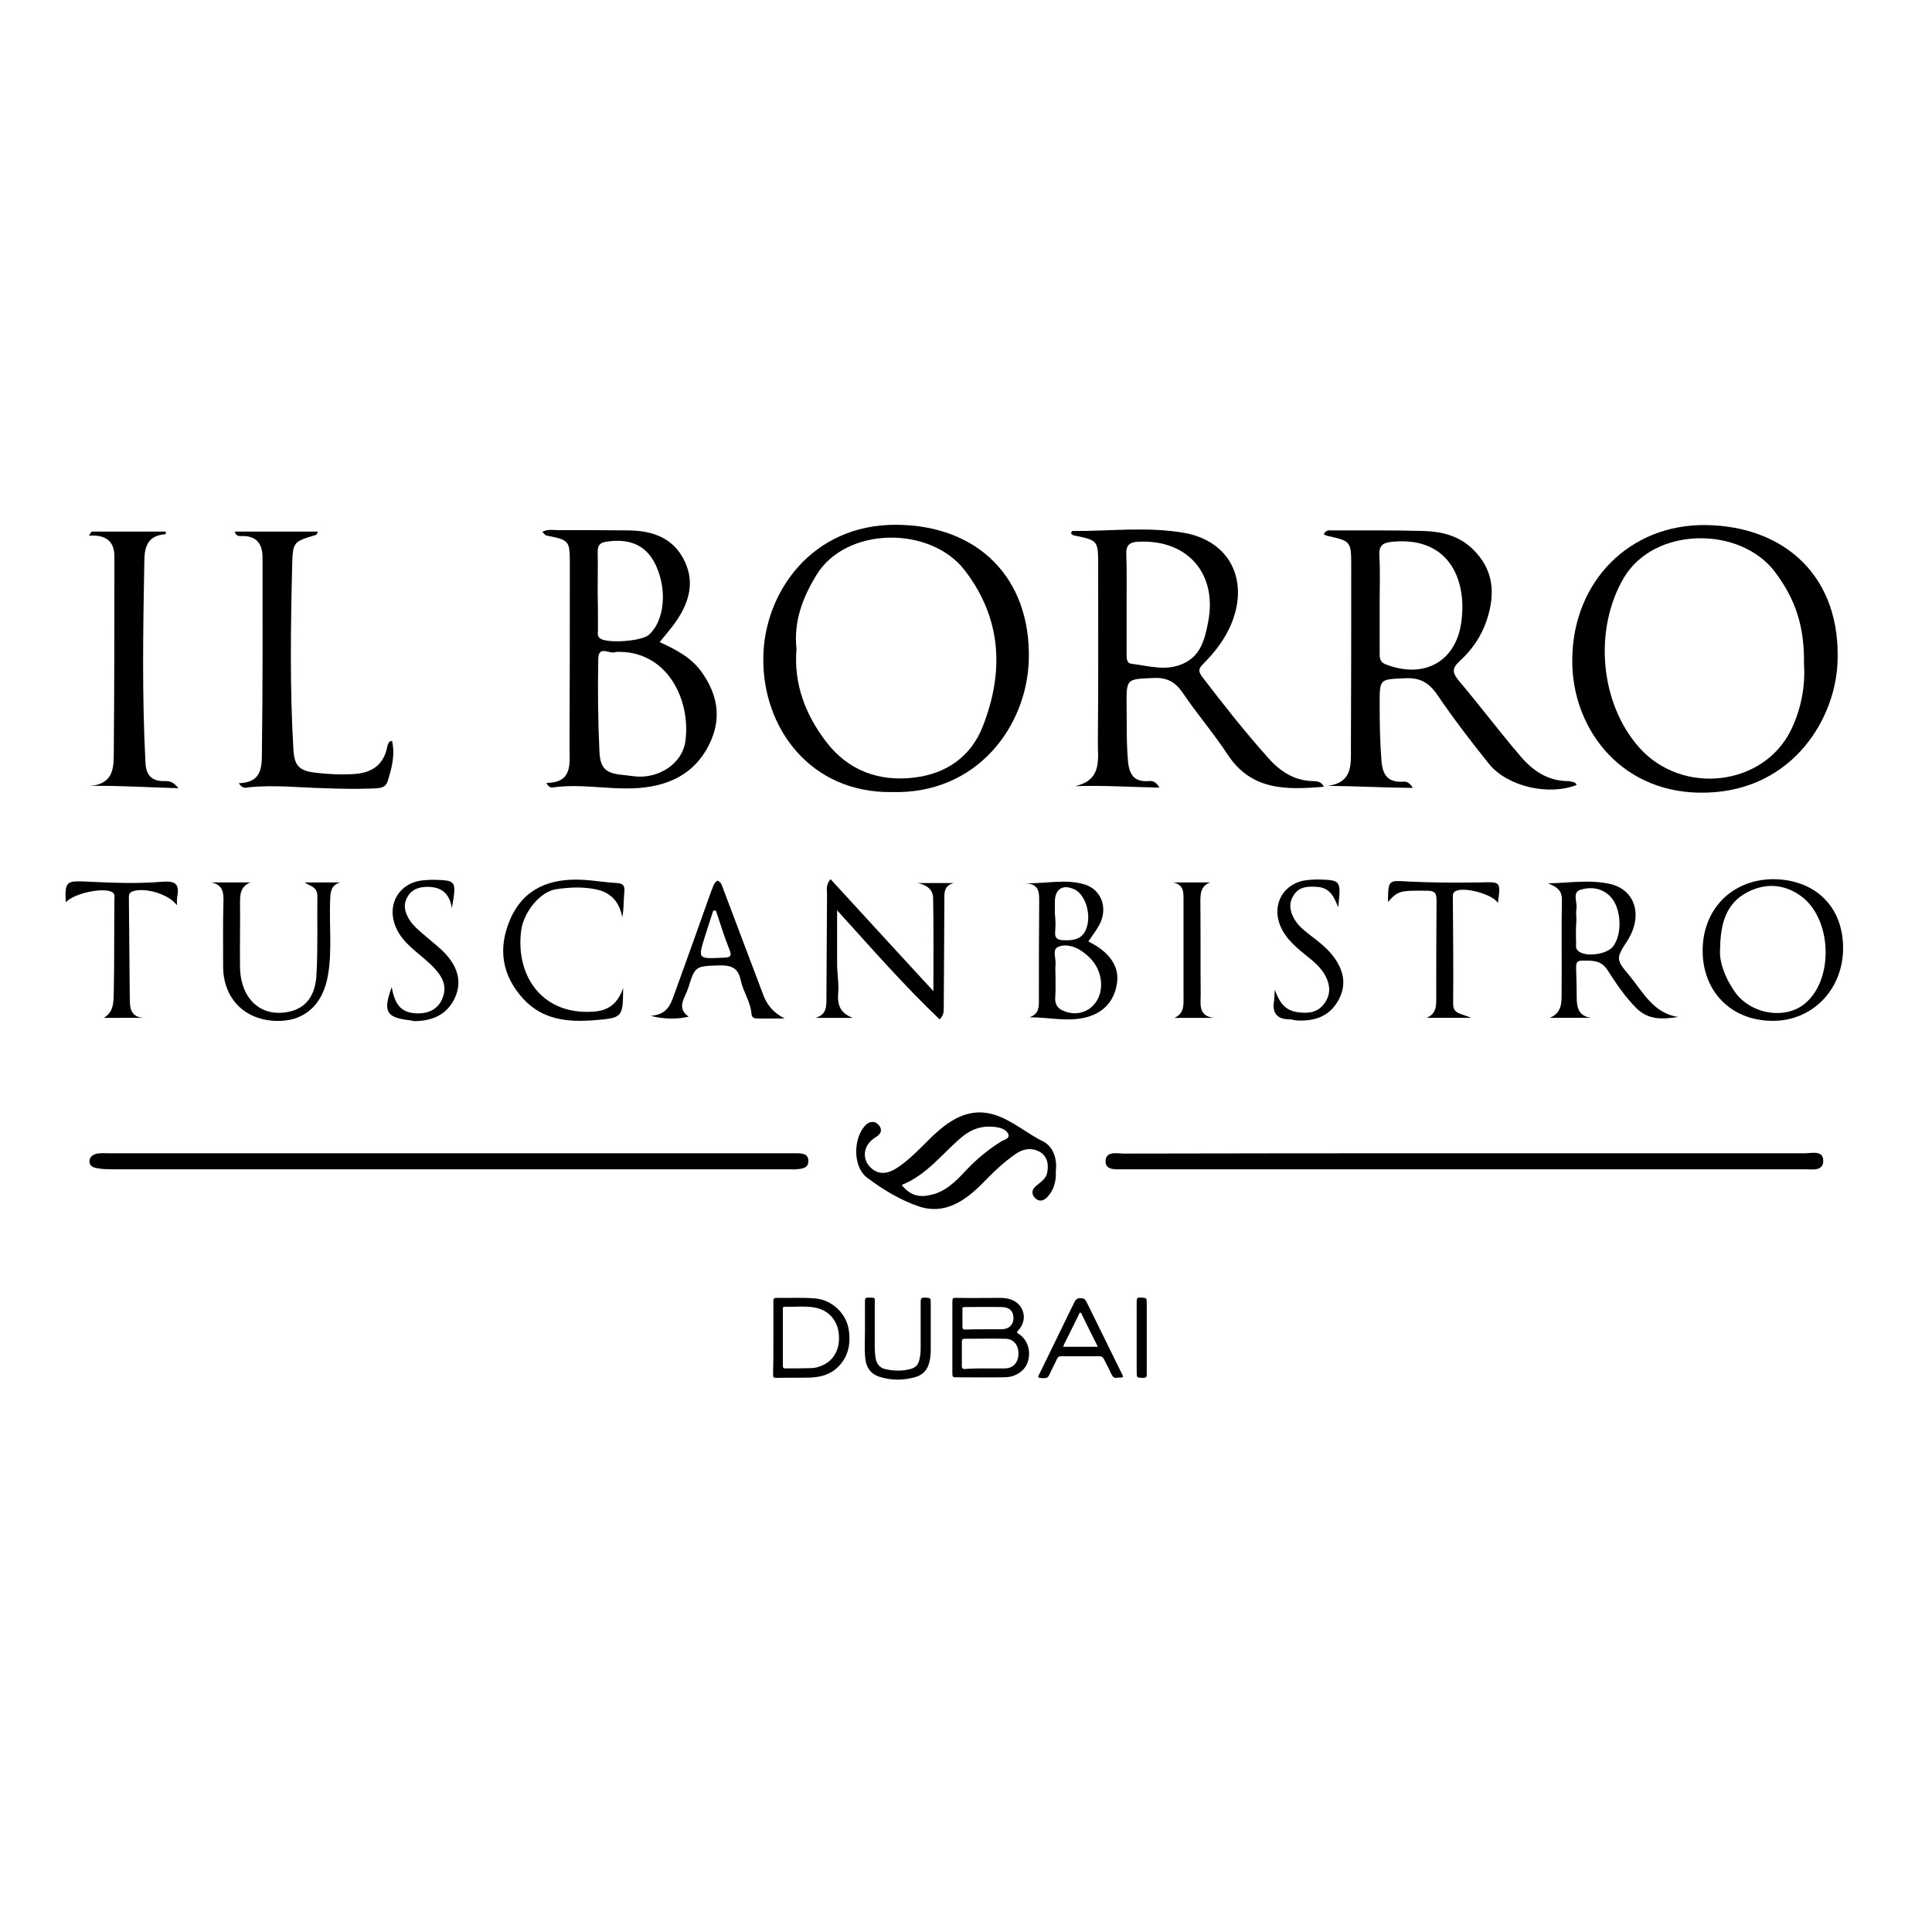 <?xml version="1.0" encoding="UTF-8"?> <svg xmlns="http://www.w3.org/2000/svg" xmlns:xlink="http://www.w3.org/1999/xlink" version="1.1" id="layer" x="0px" y="0px" viewBox="0 0 652 652" style="enable-background:new 0 0 652 652;" xml:space="preserve"> <g> <path d="M494.4,389.2c38.2,0,76.4,0,114.6,0c2.4,0,6.2-1.1,6.3,2.4c0.1,3.8-3.8,3-6.3,3c-76.6,0-153.1,0-229.6,0 c-2.5,0-6.2,0.5-6.3-2.5c-0.1-3.8,3.8-2.8,6.4-2.8C417.7,389.2,456.1,389.2,494.4,389.2"></path> <path d="M151.7,389.2h114.1c1,0,1.9,0,2.9,0c2,0,4.2,0.1,4.1,2.8c-0.1,2.3-2.2,2.4-3.9,2.6c-0.9,0.1-1.9,0-2.9,0 c-76.2,0-152.4,0-228.7,0c-1.6,0-3.2-0.1-4.7-0.4c-1.3-0.2-2.6-0.9-2.4-2.5c0.1-1.4,1.4-2.2,2.6-2.4c1.4-0.2,2.9-0.1,4.3-0.1 C75.3,389.2,113.5,389.2,151.7,389.2"></path> <path d="M80.6,264.3c8.6-0.2,7.7-6.7,7.8-12c0.3-21.4,0.2-42.8,0.2-64.2c0-4.5-2-7.3-6.9-7.2c-0.9,0-2,0.2-2.5-1.5h28.1 c-0.3,0.6-0.4,1.1-0.6,1.1c-7.7,2.3-7.9,2.3-8.1,10.4c-0.5,20.6-0.8,41.2,0.4,61.8c0.3,5.8,2,7.5,7.8,8.1c4.3,0.5,8.5,0.7,12.9,0.4 c6.4-0.5,10-3.5,11.1-9.7c0.1-0.4,0.4-0.8,0.6-1.2c0.1-0.1,0.3-0.1,0.9-0.3c1.1,4.8-0.1,9.3-1.5,13.7c-0.8,2.5-3.3,2.3-5.3,2.4 c-5.3,0.2-10.5,0.1-15.8-0.1c-8.6-0.2-17.2-1.2-25.9-0.3C82.8,266,81.6,266,80.6,264.3"></path> <path d="M60.2,266c-10.5-0.3-19.8-0.9-29.6-0.8c7.9-0.7,7.8-6.5,7.8-11.5c0.2-22,0.2-44.1,0.2-66.1c0-4.9-3-7.3-8.6-6.8 c0.3-0.5,0.6-0.9,0.9-1.4H56c-0.1,0.4-0.1,0.9-0.2,0.9c-6.1,0.4-7.1,4.4-7.1,9.5c-0.4,22.5-0.8,45,0.4,67.6c0.2,4,1.9,6.2,6.1,6.2 C56.7,263.6,58.2,263.4,60.2,266"></path> <path d="M317.1,344c-12-11.4-22.9-23.9-34.6-36.8c0,6.5,0,12.3,0,18c0,3.2,0.6,6.4,0.4,9.6c-0.4,4.1,0.5,7.1,4.9,8.7h-12.6 c4-1.1,3.7-4.3,3.7-7.2c0.1-11.5,0.1-23,0.2-34.5c0-1.5-0.5-3.2,1.2-5.1c11.4,12.4,22.7,24.8,34.7,37.8c0-11.1,0.1-21.4-0.1-31.6 c-0.1-2.8-2.3-4.3-5.2-4.9h12.2c-3.6,0.9-3.2,3.7-3.2,6.3c-0.1,11.5-0.1,23-0.2,34.5C318.4,340.5,318.9,342.3,317.1,344"></path> <path d="M102.8,297.8h12c-3.3,1-3.3,3.5-3.4,6.3c-0.3,8.3,0.7,16.6-0.7,24.9c-1.7,10.3-8.3,16.1-18.2,15.5 c-10.4-0.6-17.2-7.9-17.2-18.4c0-7.2-0.1-14.4,0.1-21.6c0.1-3.2-0.1-6-4.2-6.7h13.3c-3.4,1.4-3.5,4-3.5,7c0.1,7.2-0.1,14.4,0,21.6 c0.2,11,7.4,17.3,17.1,14.9c6.3-1.6,8.4-6.8,8.7-12.3c0.5-8.9,0.2-17.9,0.3-26.8C107,299.2,104.7,299.1,102.8,297.8"></path> <path d="M210.3,333.4c-0.1,10-0.1,10.1-9.8,10.9c-8.8,0.7-17.3-0.1-23.8-7.1c-7.3-7.9-8.8-17.1-4.5-27 c4.6-10.5,13.5-13.8,24.2-13.3c4,0.2,7.9,0.9,11.9,1.1c2.1,0.2,2.6,1,2.4,3.1c-0.3,2.7-0.1,5.4-0.7,8.5c-0.9-5.2-3.9-8.4-8.6-9.4 c-4.5-1-9.2-0.8-13.8-0.1c-5.2,0.8-10.8,7.5-11.7,13.8c-2.1,15.7,7.5,29.3,25.4,27.4C206.2,340.7,208.8,337.8,210.3,333.4"></path> <path d="M505.5,304.7c-1.9-3-11.6-5.6-14.4-3.9c-1,0.6-0.8,1.6-0.8,2.6c0.1,11.8,0.2,23.6,0.1,35.4c0,3.5,2.8,3.2,6.1,4.7h-15.1 c3.6-1.4,3.3-4.6,3.3-7.5c0-10.7,0-21.4,0.1-32.1c0-2.4-0.5-3.3-3.1-3.3c-9.3-0.1-9.9,0-13.3,3.8c0.1-7.6,0.1-7.3,7-6.9 c8,0.4,16,0.4,23.9,0.3C506.5,297.6,506.5,297.4,505.5,304.7"></path> <path d="M59.7,305.5c-2.8-3.9-11-6.1-14.9-4.7c-1.5,0.5-1.3,1.6-1.3,2.7c0.1,11.2,0.2,22.3,0.3,33.5c0,3.2,0.3,6.3,4.8,6.5H35 c3.5-2,3.3-5.5,3.4-8.7c0.2-10.4,0.1-20.7,0.2-31.1c0-1,0.4-2.2-1.1-2.8c-3.4-1.4-12.7,0.7-15.3,3.6c-0.4-7,0.3-7.3,6.7-7 c8.4,0.4,16.9,0.8,25.3,0.1c4.8-0.4,6.5,0.4,5.6,5.1C59.7,303.3,59.7,303.9,59.7,305.5"></path> <path d="M430.2,334c1.5,4,3.2,7,7.8,7.6c3.6,0.5,6.7,0.1,8.9-2.9c2.4-3.2,2-6.6,0.1-9.9c-2-3.4-5.3-5.5-8.2-8 c-2.8-2.4-5.4-5-6.8-8.5c-2.9-7.3,1.3-14.5,9.2-15.3c1.1-0.1,2.2-0.2,3.3-0.2c8.1,0.2,8.1,0.2,7.1,9.4c-1.5-4-3.1-6.7-7.2-6.9 c-3-0.2-5.8-0.1-7.6,2.5c-2,2.8-1.6,5.7,0.1,8.5c1.2,2.1,3.1,3.6,5,5.1c3,2.3,6.1,4.6,8.4,7.8c3.2,4.5,4.2,9.2,1.4,14.3 c-3,5.5-7.9,7.1-13.7,6.9c-1,0-1.9-0.4-2.8-0.4c-4.3,0-6-2.2-5.2-6.4C430.1,336.5,430.1,335.2,430.2,334"></path> <path d="M132.2,333.1c1.1,6.4,3.5,8.8,8.8,8.9c3.8,0,7.1-1.5,8.5-5.6c1.3-3.7-0.2-6.6-2.5-9.2c-2-2.3-4.4-4.1-6.7-6.1 c-2.8-2.4-5.4-4.9-6.8-8.4c-3.1-7.5,1.2-14.8,9.2-15.6c1.1-0.1,2.2-0.2,3.3-0.2c8.1,0.2,8.1,0.2,6.5,9.6c-0.8-5.1-3.6-7-7.6-7.2 c-2.7-0.1-5.4,0.4-7.1,2.9c-1.6,2.4-1.5,4.7-0.2,7.2c1.4,2.8,3.8,4.6,6.1,6.6c2.4,2.1,5,4,7.1,6.4c3.7,4.3,5.2,9.2,2.6,14.6 c-2.7,5.5-7.5,7.5-13.3,7.6c-0.6,0-1.3-0.2-1.9-0.3C130.3,343.4,129.2,341.4,132.2,333.1"></path> <path d="M409.7,343.5h-13.4c3.6-1.5,3.1-4.8,3.1-7.8c0-10.5,0-21,0-31.6c0-2.7,0.3-5.5-3.5-6.3h12.5c-3.4,1.3-3.3,4-3.3,7 c0.1,10.2,0,20.4,0.1,30.6C405.2,338.9,404.3,342.9,409.7,343.5"></path> <path d="M278.7,250.2c7.4,9.8,17.9,13.7,29.9,12.2c10.7-1.3,19-7,23-17.1c7.3-18.5,6.5-36.5-6-52.8c-11.7-15.2-40.2-14.8-50.1,1.6 c-4.7,7.7-7.7,15.7-6.7,24.9C267.8,230.8,271.8,241.1,278.7,250.2 M301,267.3c-27.6,0.4-43.8-21.8-43.4-45.5 c0.3-21.8,16.3-44.9,45-44.7c27.4,0.2,45.3,17.9,44.6,45.5C346.6,245,329.8,268.1,301,267.3"></path> <path d="M599,193c-11.8-15.6-40.8-15.3-51,2c-10.2,17.3-8.2,42.4,5.4,57.5c14.5,16,41.7,12.8,51-6.1c3.5-7.2,4.9-15.1,4.4-22.2 C609,211.5,606,202.3,599,193 M530.6,222.5c0.2-26.3,19.4-45.7,45.2-45.3c26.7,0.4,45.7,17.6,44.3,46.7c-1,20-16.5,44.2-46.8,43.6 C546.1,267,530.3,245,530.6,222.5"></path> <path d="M465.6,220.1c0,1.6-0.1,3.2,1.8,4c12.7,5.1,23.7-0.4,25.7-13.8c2.1-13.8-3.5-29.2-22.9-27.5c-3.3,0.3-4.9,1-4.7,4.7 c0.3,5.3,0.1,10.5,0.1,15.8C465.6,209,465.6,214.5,465.6,220.1 M532.1,264.9c-9.5,3.7-23.3,0.6-29.6-7.1 c-6.1-7.6-12-15.3-17.5-23.4c-2.9-4.2-6-5.8-11-5.5c-8.4,0.4-8.4,0.1-8.4,8.6c0,6.4,0.1,12.8,0.6,19.2c0.4,5,2.3,7.4,7.3,7.1 c0.9-0.1,2,0,3.3,2.1c-10-0.1-19.1-0.6-28.7-0.7c8.4-1.1,7.8-7.2,7.8-12.8c0.1-20.5,0.1-40.9,0.1-61.4c0-8.4-0.1-8.4-8.2-10.2 c-0.4-0.1-0.8-0.4-1.1-0.5c0.9-1.6,1.9-1.3,2.8-1.3c10.4,0,20.8-0.1,31.2,0.2c5.9,0.2,11.6,1.6,16.2,6c7.3,7,7.8,15.3,4.8,24.2 c-1.8,5.4-5,10-9.2,13.8c-2.7,2.5-2.2,4-0.2,6.5c7.1,8.4,13.7,17.2,20.9,25.6c4.1,4.8,9.2,8.3,16,8.3c0.8,0,1.5,0.3,2.3,0.5 C531.7,264.3,531.9,264.7,532.1,264.9"></path> <path d="M380.2,220.5c0,1.5-0.1,3.3,1.6,3.5c5.8,0.7,11.7,2.6,17.4,0c6-2.6,7.4-8.3,8.5-14c3.2-16.3-6.8-27.9-23.3-27.2 c-3.3,0.1-4.5,1.2-4.3,4.6c0.2,5.3,0.1,10.5,0.1,15.8C380.2,209,380.2,214.7,380.2,220.5 M446.8,265.5 c-12.7,1.1-24.4,1.3-32.4-10.7c-4.7-7.2-10.4-13.8-15.2-20.9c-2.5-3.7-5.3-5.3-9.8-5.1c-9.2,0.4-9.3,0.1-9.2,9.2 c0.1,6.4-0.1,12.8,0.5,19.2c0.5,4.5,2.3,6.7,6.9,6.4c1.1-0.1,2.3-0.1,3.7,2.2c-9.8-0.2-19-0.8-28.5-0.5c9.4-2.1,7.6-9.3,7.7-15.2 c0.2-19.8,0.1-39.7,0.1-59.5c0-8.2-0.1-8.3-8.2-9.9c-0.4-0.1-0.7-0.5-1-0.7c0.2-0.3,0.3-0.8,0.4-0.8c12.8,0.1,25.6-1.6,38.2,0.7 c14.8,2.8,21.3,15.5,15.9,29.7c-2.1,5.6-5.7,10.3-9.9,14.5c-1.5,1.5-1.7,2.4-0.3,4.3c7.2,9.4,14.5,18.7,22.4,27.5 c4,4.5,8.9,7.7,15.3,7.7C444.6,263.7,445.8,263.7,446.8,265.5"></path> <path d="M201.8,212.5c0,1-0.4,2.2,0.8,3c2.5,1.7,13.8,0.9,16.3-1.2c5.3-4.6,6.4-15.1,2.4-23.6c-3.1-6.6-8.6-9.1-16.6-7.9 c-2.2,0.3-3,1.2-3,3.4c0.1,4.5,0,8.9,0,13.4C201.8,203.9,201.8,208.2,201.8,212.5 M201.9,222.2c-0.2,10.5-0.1,21.1,0.4,31.6 c0.3,5.9,2.5,7.3,8.6,7.8c1.1,0.1,2.2,0.3,3.3,0.4c8.1,0.9,16.1-4.3,17.1-11.9c1.9-13.7-6-30.8-23.5-30.1 C206.2,221.1,202,217.5,201.9,222.2 M184.4,264.2c9,0,7.8-6.6,7.8-12.2c0.1-20.5,0.1-40.9,0.1-61.4c0-8.3-0.1-8.3-8-9.9 c-0.4-0.1-0.6-0.6-1.3-1.2c1.9-1,3.6-0.6,5.2-0.6c8,0,16,0,24,0.1c8.2,0.1,15.2,2.6,18.9,10.5c3.6,7.6,1.1,14.6-3.5,21 c-1.5,2-3.1,3.9-5,6.2c5.5,2.5,10.6,5.1,14.2,10.1c5.1,7.2,6.7,14.8,3.2,23c-3.8,8.8-10.6,13.9-20.2,15.6c-11,2-22-1.2-33,0.3 C186,265.9,185.1,265.7,184.4,264.2"></path> <path d="M314.3,403.2c4.9-1.1,8.3-4.6,11.5-8c3.6-3.9,7.6-7.2,12.1-10c1-0.6,2.9-0.9,2.4-2.4c-0.4-1.2-1.9-2-3.4-2.3 c-4.7-0.9-8.7,0.2-12.4,3.3c-6.5,5.5-11.7,12.7-20.2,16.1C307.4,403.8,310.7,404.1,314.3,403.2 M356.3,395.2 c0.2,3.3-0.6,6.2-2.6,8.5c-1.2,1.4-2.9,2.2-4.5,0.5c-1.3-1.5-0.9-2.9,0.6-4.1c1.4-1.2,3.2-2.3,3.6-4.3c0.5-2.6,0.2-5.3-2.2-6.9 c-2.6-1.6-5.6-1.4-8.1,0.3c-4.3,2.9-7.9,6.4-11.5,10.1c-5.9,6-12.9,10.8-21.6,7.8c-6.2-2.1-12.1-5.7-17.3-9.6 c-4.6-3.4-4.8-12-1.5-16.7c1-1.4,2.2-2.5,3.9-2.1c0.8,0.2,1.7,1.1,2,1.8c0.7,1.7-0.6,2.7-1.8,3.4c-4.4,2.9-4.1,7.4-1.8,9.8 c3.1,3.3,6.6,2.3,9.9,0c3.8-2.7,7-6,10.3-9.3c6.2-6.1,13.2-11.2,22.5-8c5.8,2,10.6,6.3,16.2,9C355.6,387.3,356.8,391.3,356.3,395.2 "></path> <path d="M585.3,334.5c5.3,7.8,17.2,9.8,23.9,4.1c9.9-8.3,9-29-1.7-36.4c-5.7-4-12-4.2-18-1c-6.7,3.6-8.9,10-9,18.9 C580.1,324.4,582,329.7,585.3,334.5 M622,319.9c0,14.2-10.6,24.9-24.2,24.6c-13.8-0.2-23.3-10.1-23.2-23.9 c0.1-13.9,10-23.8,23.8-23.9C612.6,296.8,622,306,622,319.9"></path> <path d="M356.1,314.2c-0.2,2.2,0.4,3,2.8,3.1c4.2,0.2,7.1-0.7,8.1-5.3c1-4.4-1-10.2-4.3-11.8c-3.9-1.9-6.6-0.3-6.7,3.9 c0,1.4,0,2.9,0,4.3C356.2,310.4,356.3,312.3,356.1,314.2 M356.1,336.8c-0.1,2,0.8,3.5,2.5,4.2c6.4,3,12.9-1.4,13-8.5 c0-5.1-2.6-8.8-6.5-11.5c-2.3-1.6-5.6-2.6-8.1-1.4c-2,0.9-0.5,4.1-0.8,6.2c-0.1,1.1,0,2.2,0,3.3 C356.2,331.7,356.3,334.2,356.1,336.8 M347.4,343.3c3.4-1.1,3.2-3.7,3.2-6.2c0-10.9,0-21.7,0.1-32.6c0-3.1,0.2-6.2-4.6-6.4 c6.9,0.1,13.3-1.5,19.7,0.3c5.6,1.6,8.1,7.5,5.5,13.1c-1,2.1-2.5,4-4,6.2c1.2,0.7,2.5,1.3,3.7,2.2c4.2,3,6.8,7,5.9,12.2 c-0.9,5.6-4.3,9.5-9.9,11.1C360.7,345,354.2,343.3,347.4,343.3"></path> <path d="M531.9,318.1c0,1-0.3,2.1,0.9,3c2.7,1.9,9.3,1,11.5-1.6c3.3-4.2,2.9-13-0.8-16.9c-2.9-3-6.7-3.4-10.2-2.3 c-2.8,0.9-0.9,4.2-1.3,6.4c-0.2,1.2,0,2.5,0,3.8C531.8,313,531.8,315.6,531.9,318.1 M522.4,298.1c7.2-0.1,14.3-1.4,21.3,0.3 c8.3,2.1,10.7,10.8,5.6,18.9c-4,6.2-4.1,6.4,0.8,12.2c4.5,5.5,7.9,12.4,16.2,13.7c-5.1,0.8-9.9,1.1-14-2.9 c-3.9-3.9-6.9-8.4-9.8-12.9c-2.3-3.6-5.5-3.2-8.8-3.2c-1.9,0-1.8,1.4-1.8,2.7c0.1,3.2,0.2,6.4,0.2,9.6c0,3.5,0.6,6.5,5,7h-14.1 c4.1-1.7,4-5.1,4-8.3c0.1-10.5-0.1-21.1,0.1-31.6C527.1,300.1,525,299.2,522.4,298.1"></path> <path d="M240.7,307.3c-0.9,2.8-1.8,5.6-2.7,8.4c-2.5,8-2.6,7.9,6,7.5c2.3-0.1,3.2-0.3,2.1-2.9c-1.7-4.2-3-8.6-4.5-13 C241.4,307.3,241.1,307.3,240.7,307.3 M242.1,297.2c1.3,0.4,1.5,1.6,1.9,2.6c4.5,12,9.1,24,13.6,36c1.3,3.5,3.6,6.1,7.2,7.9 c-3.1,0-6.2,0.1-9.3,0c-0.9,0-1.8-0.2-1.9-1.6c-0.3-4-2.8-7.4-3.6-11.2c-0.9-4.4-3.3-5.2-7.4-5.1c-7.9,0.3-8,0.1-10.4,7.8 c-1,3.1-4.1,6.5,0.2,9.5c-3.7,0.9-8.6,0.9-12.8-0.3c5.4-0.3,6.7-3.7,7.9-7.1c4.2-11.6,8.4-23.3,12.5-34.9 C240.6,299.5,240.8,298,242.1,297.2"></path> <path d="M291.9,449.1c0-3.7,0-6.8,0-10c0-0.9,0.2-1.2,1.1-1.2c2.6,0.1,2.2-0.3,2.2,2.2c0,4.8,0,9.6,0,14.5c0,1.2,0.1,2.5,0.3,3.7 c0.3,1.8,1.2,3.2,3.1,3.7c3,0.7,6,0.8,9-0.1c1.6-0.5,2.4-1.6,2.7-3.2c0.3-1.2,0.4-2.4,0.4-3.7c0-5.2,0-10.4,0-15.7 c0-1,0.2-1.4,1.3-1.4c2.1,0.1,2.1,0,2.1,2.1c0,5.2,0,10.4,0,15.5c0,1.4-0.1,2.9-0.5,4.3c-0.6,2.5-2.2,4.2-4.6,4.9 c-4.1,1.2-8.2,1.2-12.3-0.1c-3-1-4.4-3.3-4.7-6.2C291.7,455.1,291.9,451.8,291.9,449.1"></path> <path d="M387,451.5c0,4.1,0,8.1,0,12.2c0,1-0.2,1.3-1.3,1.3c-2.1-0.1-2.1,0-2.1-2.2c0-7.9,0-15.7,0-23.6c0-1,0.2-1.4,1.3-1.3 c2.1,0.1,2.1,0,2.1,2.1V451.5z"></path> <path d="M331.8,448.6c2.1,0,4.2,0,6.3,0c2.6-0.1,4.1-1.7,3.9-4.3c-0.2-2-1.5-3.2-4-3.2c-4.1-0.1-8.3,0-12.4,0 c-0.6,0-0.9,0.1-0.8,0.8c0,2,0,3.9,0,5.9c0,0.7,0.3,0.9,0.9,0.9C327.7,448.6,329.7,448.6,331.8,448.6L331.8,448.6L331.8,448.6z M332.5,461.8c2.2,0,4.4,0,6.6,0c2.8,0,4.6-2,4.6-5c0-3-1.7-5-4.5-5c-4.5-0.1-9.1,0-13.6,0c-0.7,0-1,0.2-1,1c0,2.7,0,5.5,0,8.2 c0,0.8,0.3,1,1,1C327.9,461.8,330.2,461.8,332.5,461.8L332.5,461.8z M321.4,451.5c0-4.1,0-8.2,0-12.3c0-0.9,0.2-1.3,1.2-1.2 c4.9,0.1,9.9,0,14.8,0c1.1,0,2.2,0.1,3.3,0.4c4.9,1.4,6.4,7,2.9,10.6c-0.8,0.8-0.1,0.9,0.3,1.2c4.4,3,4.2,9.4,1.2,12.2 c-1.8,1.7-3.9,2.4-6.2,2.4c-5.5,0.1-11,0-16.5,0c-0.8,0-1-0.3-1-1.1C321.4,459.8,321.4,455.6,321.4,451.5"></path> <path d="M264.2,456c0,1.6,0,3.2,0,4.8c0,0.6,0,1,0.8,1c3,0,5.9,0,8.9-0.1c1.2,0,2.4-0.4,3.6-0.9c3.9-1.7,6-5.5,5.6-10.3 c-0.3-4.9-3.6-8.6-8.5-9.3c-3.2-0.5-6.5-0.1-9.7-0.2c-0.9,0-0.7,0.5-0.7,1v9.3V456z M261,451.5c0-4.1,0-8.3,0-12.4 c0-0.7,0.1-1.1,1-1.1c4.4,0.1,8.8-0.2,13.2,0.2c5.7,0.5,10.6,5.2,11.3,11c0.5,3.8,0,7.4-2.3,10.5c-2.6,3.6-6.3,5-10.6,5.2 c-3.9,0.1-7.8,0-11.7,0.1c-0.9,0-1-0.4-1-1.1C261,459.7,261,455.6,261,451.5"></path> <path d="M365.1,443.6c-0.1-0.2-0.1-0.6-0.5-0.6c-0.4,0-0.4,0.4-0.5,0.6c-1.4,2.8-2.7,5.5-4.1,8.3c-0.4,0.8-0.9,1.6-1.2,2.6h11.7 C368.6,450.7,366.8,447.2,365.1,443.6 M377.2,464.9c-1.2,0.4-1.8-0.4-2.3-1.5c-0.7-1.6-1.6-3.2-2.4-4.8c-0.3-0.6-0.7-0.9-1.4-0.9 c-4.3,0-8.7,0-13,0c-0.7,0-1.1,0.2-1.4,0.9c-0.8,1.8-1.8,3.6-2.6,5.4c-0.4,0.8-0.8,1.1-1.7,1.1c-2.4-0.1-2.4,0-1.3-2.1 c3.8-7.9,7.7-15.7,11.5-23.6c0.5-0.9,1-1.4,2.1-1.3c1,0,1.5,0.3,2,1.3c3.9,8,7.9,16,11.8,24C379.3,464.9,379.3,464.9,377.2,464.9"></path> </g> </svg> 